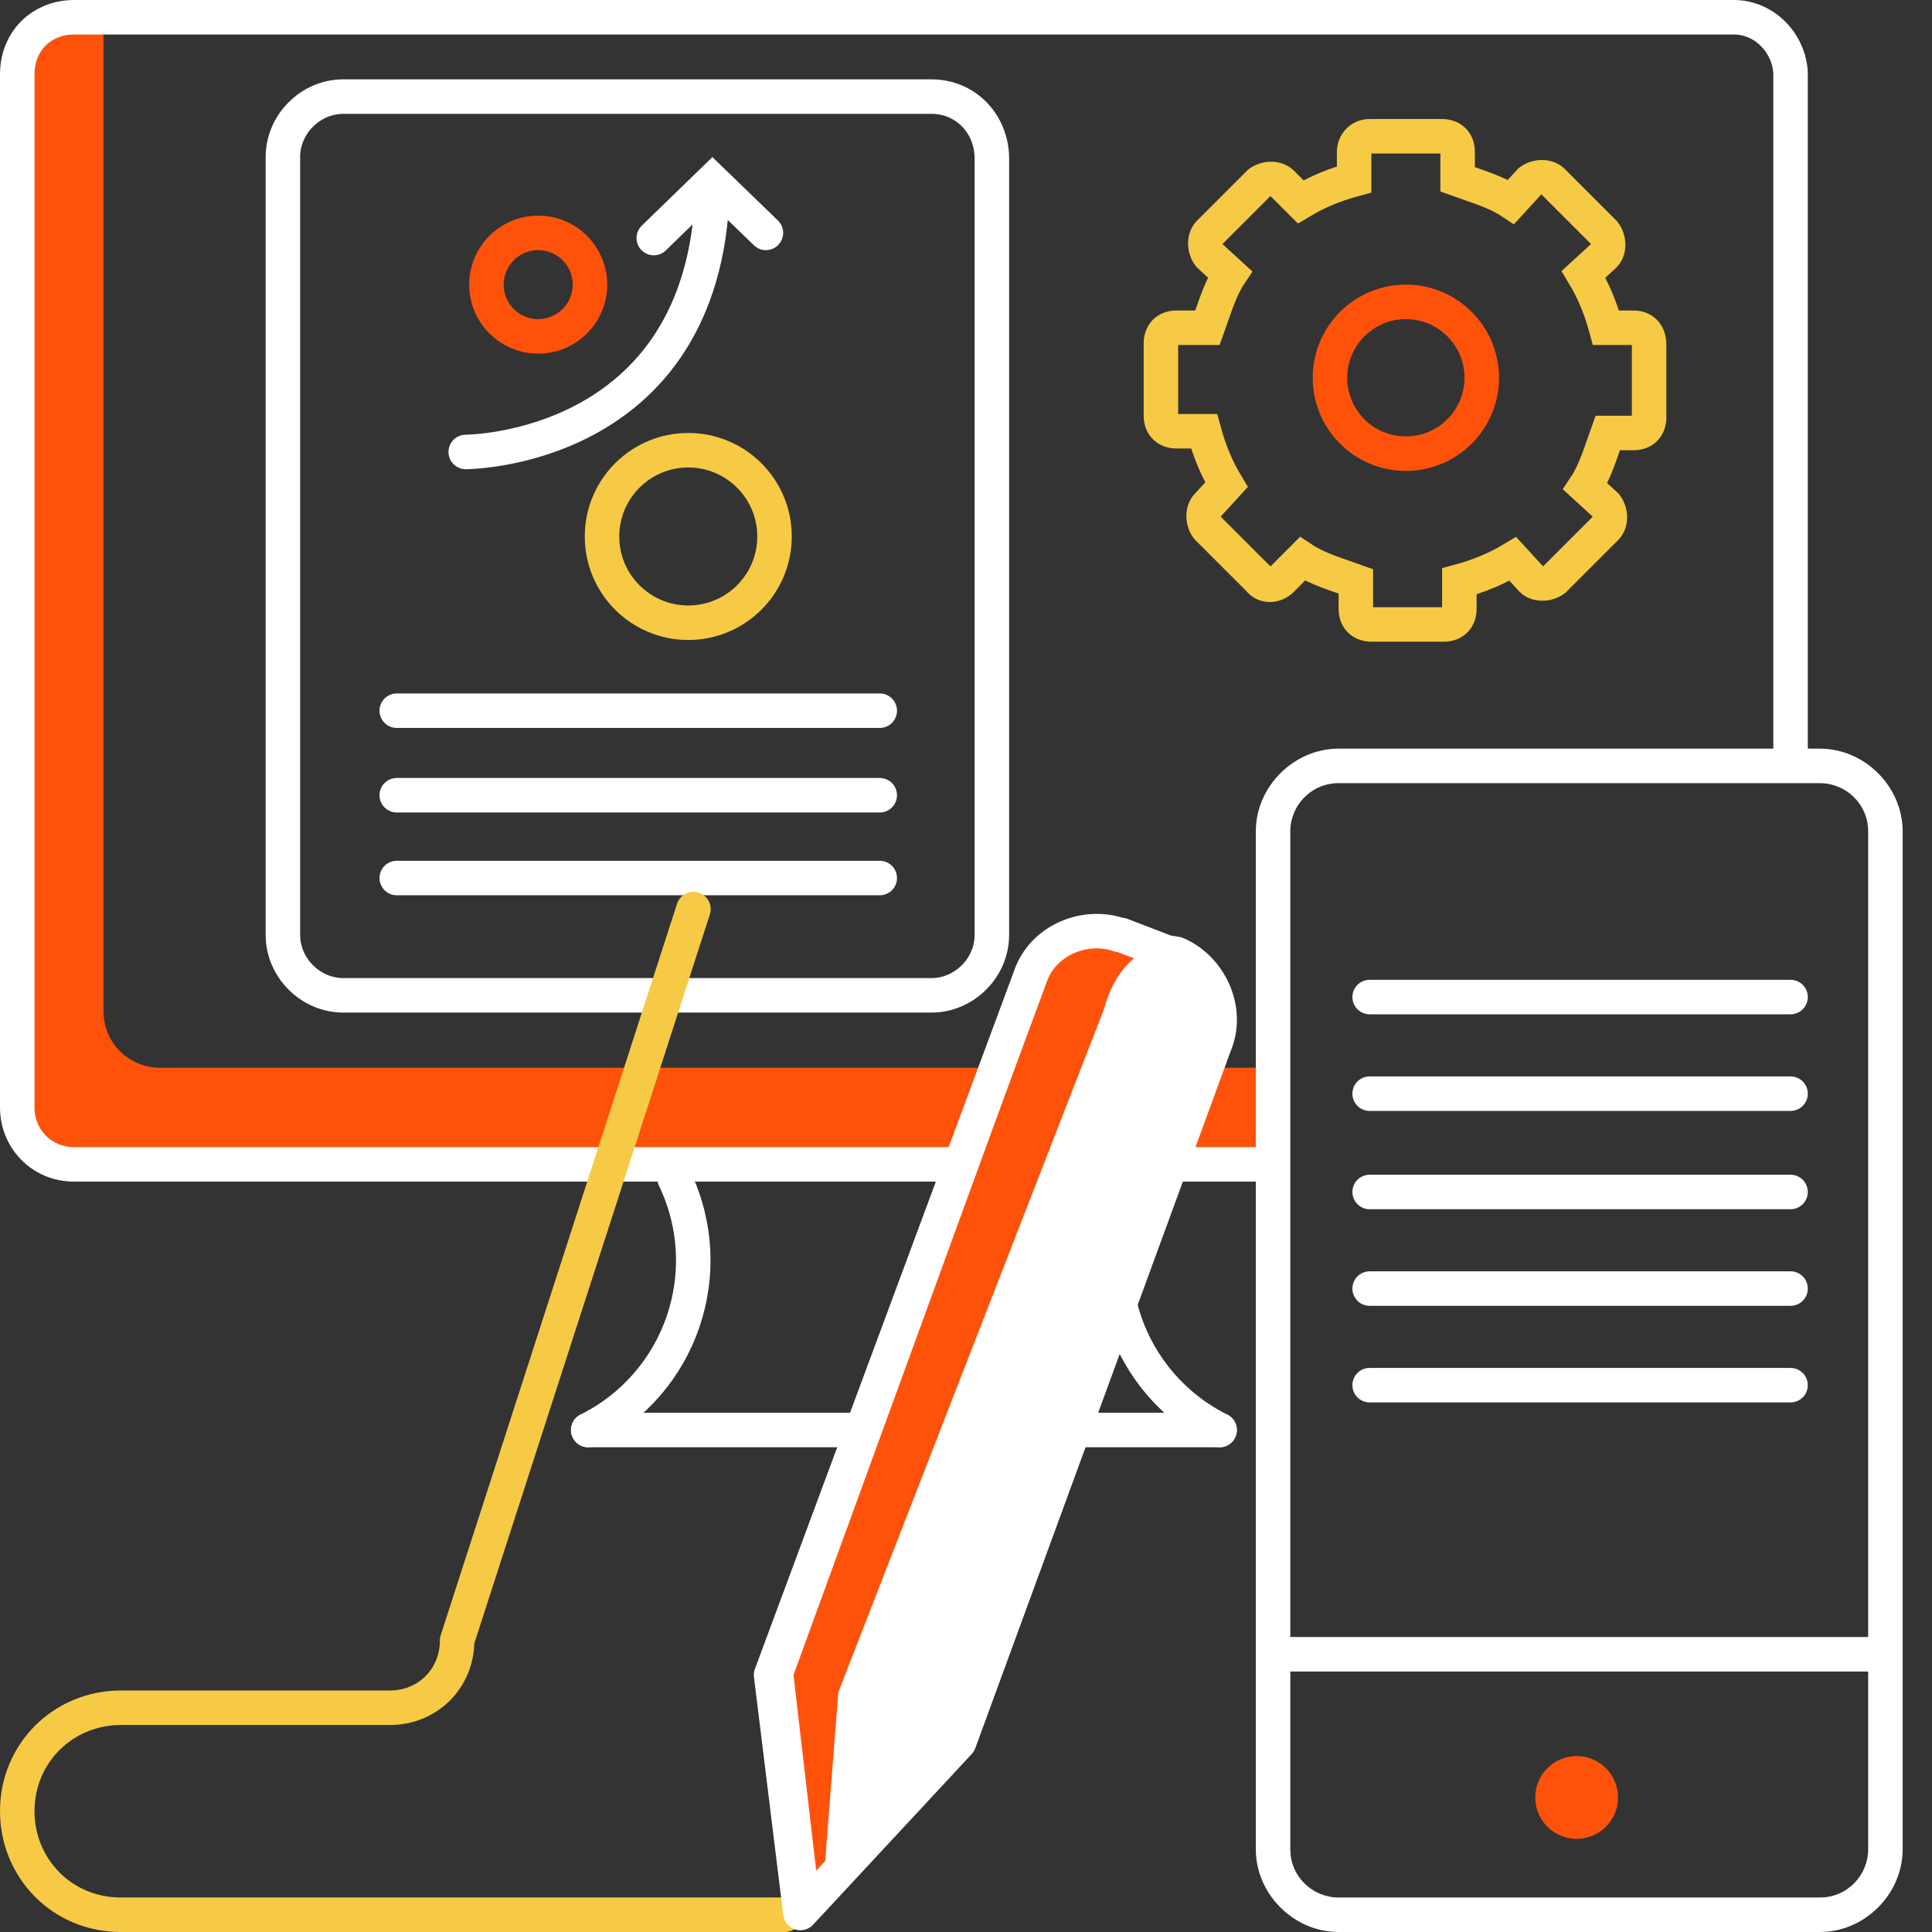<?xml version="1.0" encoding="utf-8"?>
<!-- Generator: Adobe Illustrator 26.0.2, SVG Export Plug-In . SVG Version: 6.00 Build 0)  -->
<svg version="1.1" id="Layer_1" xmlns="http://www.w3.org/2000/svg" xmlns:xlink="http://www.w3.org/1999/xlink" x="0px" y="0px"
	 viewBox="0 0 112 112" style="enable-background:new 0 0 112 112;" xml:space="preserve">
<rect x="0" y="0" width="112" height="112" fill="#333333" stroke="none"/>
<style type="text/css">
	.st0{fill:none;stroke:#FFFFFF;stroke-width:2;stroke-linecap:round;stroke-linejoin:round;}
	.st1{fill:none;stroke:#FFFFFF;stroke-width:2;stroke-linecap:round;stroke-miterlimit:10;}
	.st2{fill:none;stroke:#F6CA45;stroke-width:2;stroke-linecap:round;stroke-miterlimit:10;}
	.st3{fill:none;stroke:#FE520B;stroke-width:2;stroke-linecap:round;stroke-miterlimit:10;}
	.st4{fill:#FE520B;}
	.st5{fill:none;stroke:#FFFFFF;stroke-width:2;stroke-miterlimit:10;}
	.st6{fill:#FFFFFF;}
	.st7{fill:none;stroke:#FFFFFF;stroke-width:2;stroke-linecap:round;stroke-linejoin:round;stroke-miterlimit:10;}
	.st8{fill:none;stroke:#F6CA45;stroke-width:2;stroke-miterlimit:10;}
	.st9{fill:none;stroke:#FE520B;stroke-width:2;stroke-miterlimit:10;}
	.st10{fill:none;stroke:#F6CA45;stroke-width:2;stroke-linecap:round;stroke-linejoin:round;}
	.st11{fill:none;stroke:#F27C21;stroke-width:2;stroke-linecap:round;stroke-linejoin:round;}
</style>
<g>
	<g>
		<g>
			<path class="st0" d="M54,5.6H19.9c-1.9,0-3.5,1.6-3.5,3.5v45.1c0,1.9,1.6,3.5,3.5,3.5H54c1.9,0,3.5-1.6,3.5-3.5V9.2
				C57.5,7.2,56,5.6,54,5.6L54,5.6z"/>
			<line class="st1" x1="23" y1="41.2" x2="51" y2="41.2"/>
			<line class="st1" x1="23" y1="46.1" x2="51" y2="46.1"/>
			<line class="st1" x1="23" y1="50.9" x2="51" y2="50.9"/>
		</g>
	</g>
	<path class="st1" d="M27,26.2c0,0,13.8,0,14.3-15.1c0-0.6,0,0,0,0"/>
	<polyline class="st1" points="37.9,13.8 41.3,10.5 44.4,13.5 	"/>
	<circle class="st2" cx="39.9" cy="31.1" r="5"/>
	<circle class="st3" cx="31.2" cy="16.5" r="3"/>
</g>
<path class="st4" d="M72.8,61.9H9.3c-1.8,0-3.3-1.4-3.3-3.3V1H4.3C2.4,1,1,2.4,1,4.3v59.9c0,1.8,1.4,3.3,3.3,3.3H73"/>
<g>
	<g>
		<g id="Group_3869_1_" transform="translate(-160 -155)">
			<g id="Rectangle_958_1_" transform="translate(160 155)">
				<g>
					<g>
						<path class="st5" d="M103.8,45V4.2c-0.1-1.7-1.5-3.2-3.3-3.2l0,0H4.3C2.4,1,1,2.4,1,4.3v59.9c0,1.8,1.4,3.3,3.3,3.3H73"/>
					</g>
				</g>
			</g>
		</g>
	</g>
	<g>
		<g>
			<g>
				<path class="st6" d="M105.5,45.4c1.5,0,2.8,1.2,2.8,2.8v59c0,1.5-1.2,2.8-2.8,2.8H77.6c-1.5,0-2.8-1.2-2.8-2.8v-59
					c0-1.5,1.2-2.8,2.8-2.8H105.5 M105.5,43.4H77.6c-2.6,0-4.8,2.2-4.8,4.8v59c0,2.6,2.2,4.8,4.8,4.8h27.9c2.6,0,4.8-2.2,4.8-4.8
					v-59C110.3,45.6,108.1,43.4,105.5,43.4L105.5,43.4z"/>
			</g>
		</g>
		<circle class="st4" cx="91.4" cy="104.2" r="2.4"/>
	</g>
</g>
<g>
	<line class="st7" x1="34.1" y1="82.9" x2="70.7" y2="82.9"/>
	<path class="st7" d="M70.7,82.9c-5.4-2.7-7.6-9.2-5-14.6"/>
	<path class="st7" d="M34.1,82.9c5.4-2.7,7.6-9.2,5-14.6"/>
</g>
<g>
	<path class="st8" d="M94.7,19h-1.6c-0.3-1.1-0.7-2.1-1.3-3.1l1.2-1.1c0.3-0.3,0.3-0.9,0-1.3l-3-3c-0.3-0.3-0.9-0.3-1.3,0l-1.1,1.2
		c-0.9-0.6-2-0.9-3.1-1.3V8.8c0-0.6-0.4-0.9-0.9-0.9h-4.2c-0.6,0-0.9,0.5-0.9,0.9v1.6c-1.1,0.3-2.1,0.7-3.1,1.3l-1.1-1.1
		c-0.3-0.3-0.9-0.3-1.3,0l-2.9,2.9c-0.3,0.3-0.3,0.9,0,1.3l1.2,1.1c-0.6,0.9-0.9,2-1.3,3.1h-1.8c-0.6,0-0.9,0.4-0.9,0.9v4.2
		c0,0.6,0.4,0.9,0.9,0.9h1.6c0.3,1.1,0.7,2.1,1.3,3.1L70,29.3c-0.3,0.3-0.3,0.9,0,1.3l3,3c0.3,0.4,0.9,0.4,1.3,0l1.2-1.2
		c0.9,0.6,2,0.9,3.1,1.3v1.6c0,0.6,0.4,0.9,0.9,0.9h4.2c0.6,0,0.9-0.4,0.9-0.9v-1.6c1.1-0.3,2.1-0.7,3.1-1.3l1.1,1.2
		c0.3,0.3,0.9,0.3,1.3,0l3-3c0.3-0.3,0.3-0.9,0-1.3l-1.2-1.1c0.6-0.9,0.9-2,1.3-3.1h1.5c0.6,0,0.9-0.4,0.9-0.9V20
		C95.6,19.3,95.2,19,94.7,19z"/>
	<circle class="st9" cx="81.5" cy="21.9" r="4.4"/>
</g>
<line class="st5" x1="72.8" y1="95.9" x2="109.5" y2="95.9"/>
<g id="Group_3979">
	<path id="Path_5357" class="st10" d="M40.2,52.7L26.5,95.1c0,2.2-1.7,3.9-3.9,3.9c0,0,0,0-0.1,0H7c-3.3,0-6,2.6-6,6l0,0
		c0,3.3,2.6,6,6,6h38.5"/>
	<path id="Path_5359" class="st11" d="M11.2,57.8"/>
</g>
<path class="st6" d="M70.4,60.6L55.6,101l-9.2,9.9l-1.7-13.8l15-40.4c0.7-2.2,3.2-3.2,5.2-2.5c0,0,0,0,0.1,0l2.6,1l0.6,0.1
	C70.1,56.1,71.3,58.5,70.4,60.6C70.4,60.5,70.4,60.5,70.4,60.6z"/>
<path class="st4" d="M46,97.1l14.8-40.6c0.7-2.2,3.2-3.2,5.4-2.5l2.6,1C65,54,64,58.5,64,58.5L48.6,98.1l-1,12.8L46,97.1z"/>
<path class="st0" d="M70.4,60.6L55.6,101l-9.2,9.9l-1.7-13.8l15-40.4c0.7-2.2,3.2-3.2,5.2-2.5c0,0,0,0,0.1,0l2.6,1l0.6,0.1
	C70.1,56.1,71.3,58.5,70.4,60.6C70.4,60.5,70.4,60.5,70.4,60.6z"/>
<line class="st1" x1="79.4" y1="57.8" x2="103.8" y2="57.8"/>
<line class="st1" x1="79.4" y1="63.4" x2="103.8" y2="63.4"/>
<line class="st1" x1="79.4" y1="69.1" x2="103.8" y2="69.1"/>
<line class="st1" x1="79.4" y1="74.7" x2="103.8" y2="74.7"/>
<line class="st1" x1="79.4" y1="80.3" x2="103.8" y2="80.3"/>
</svg>
